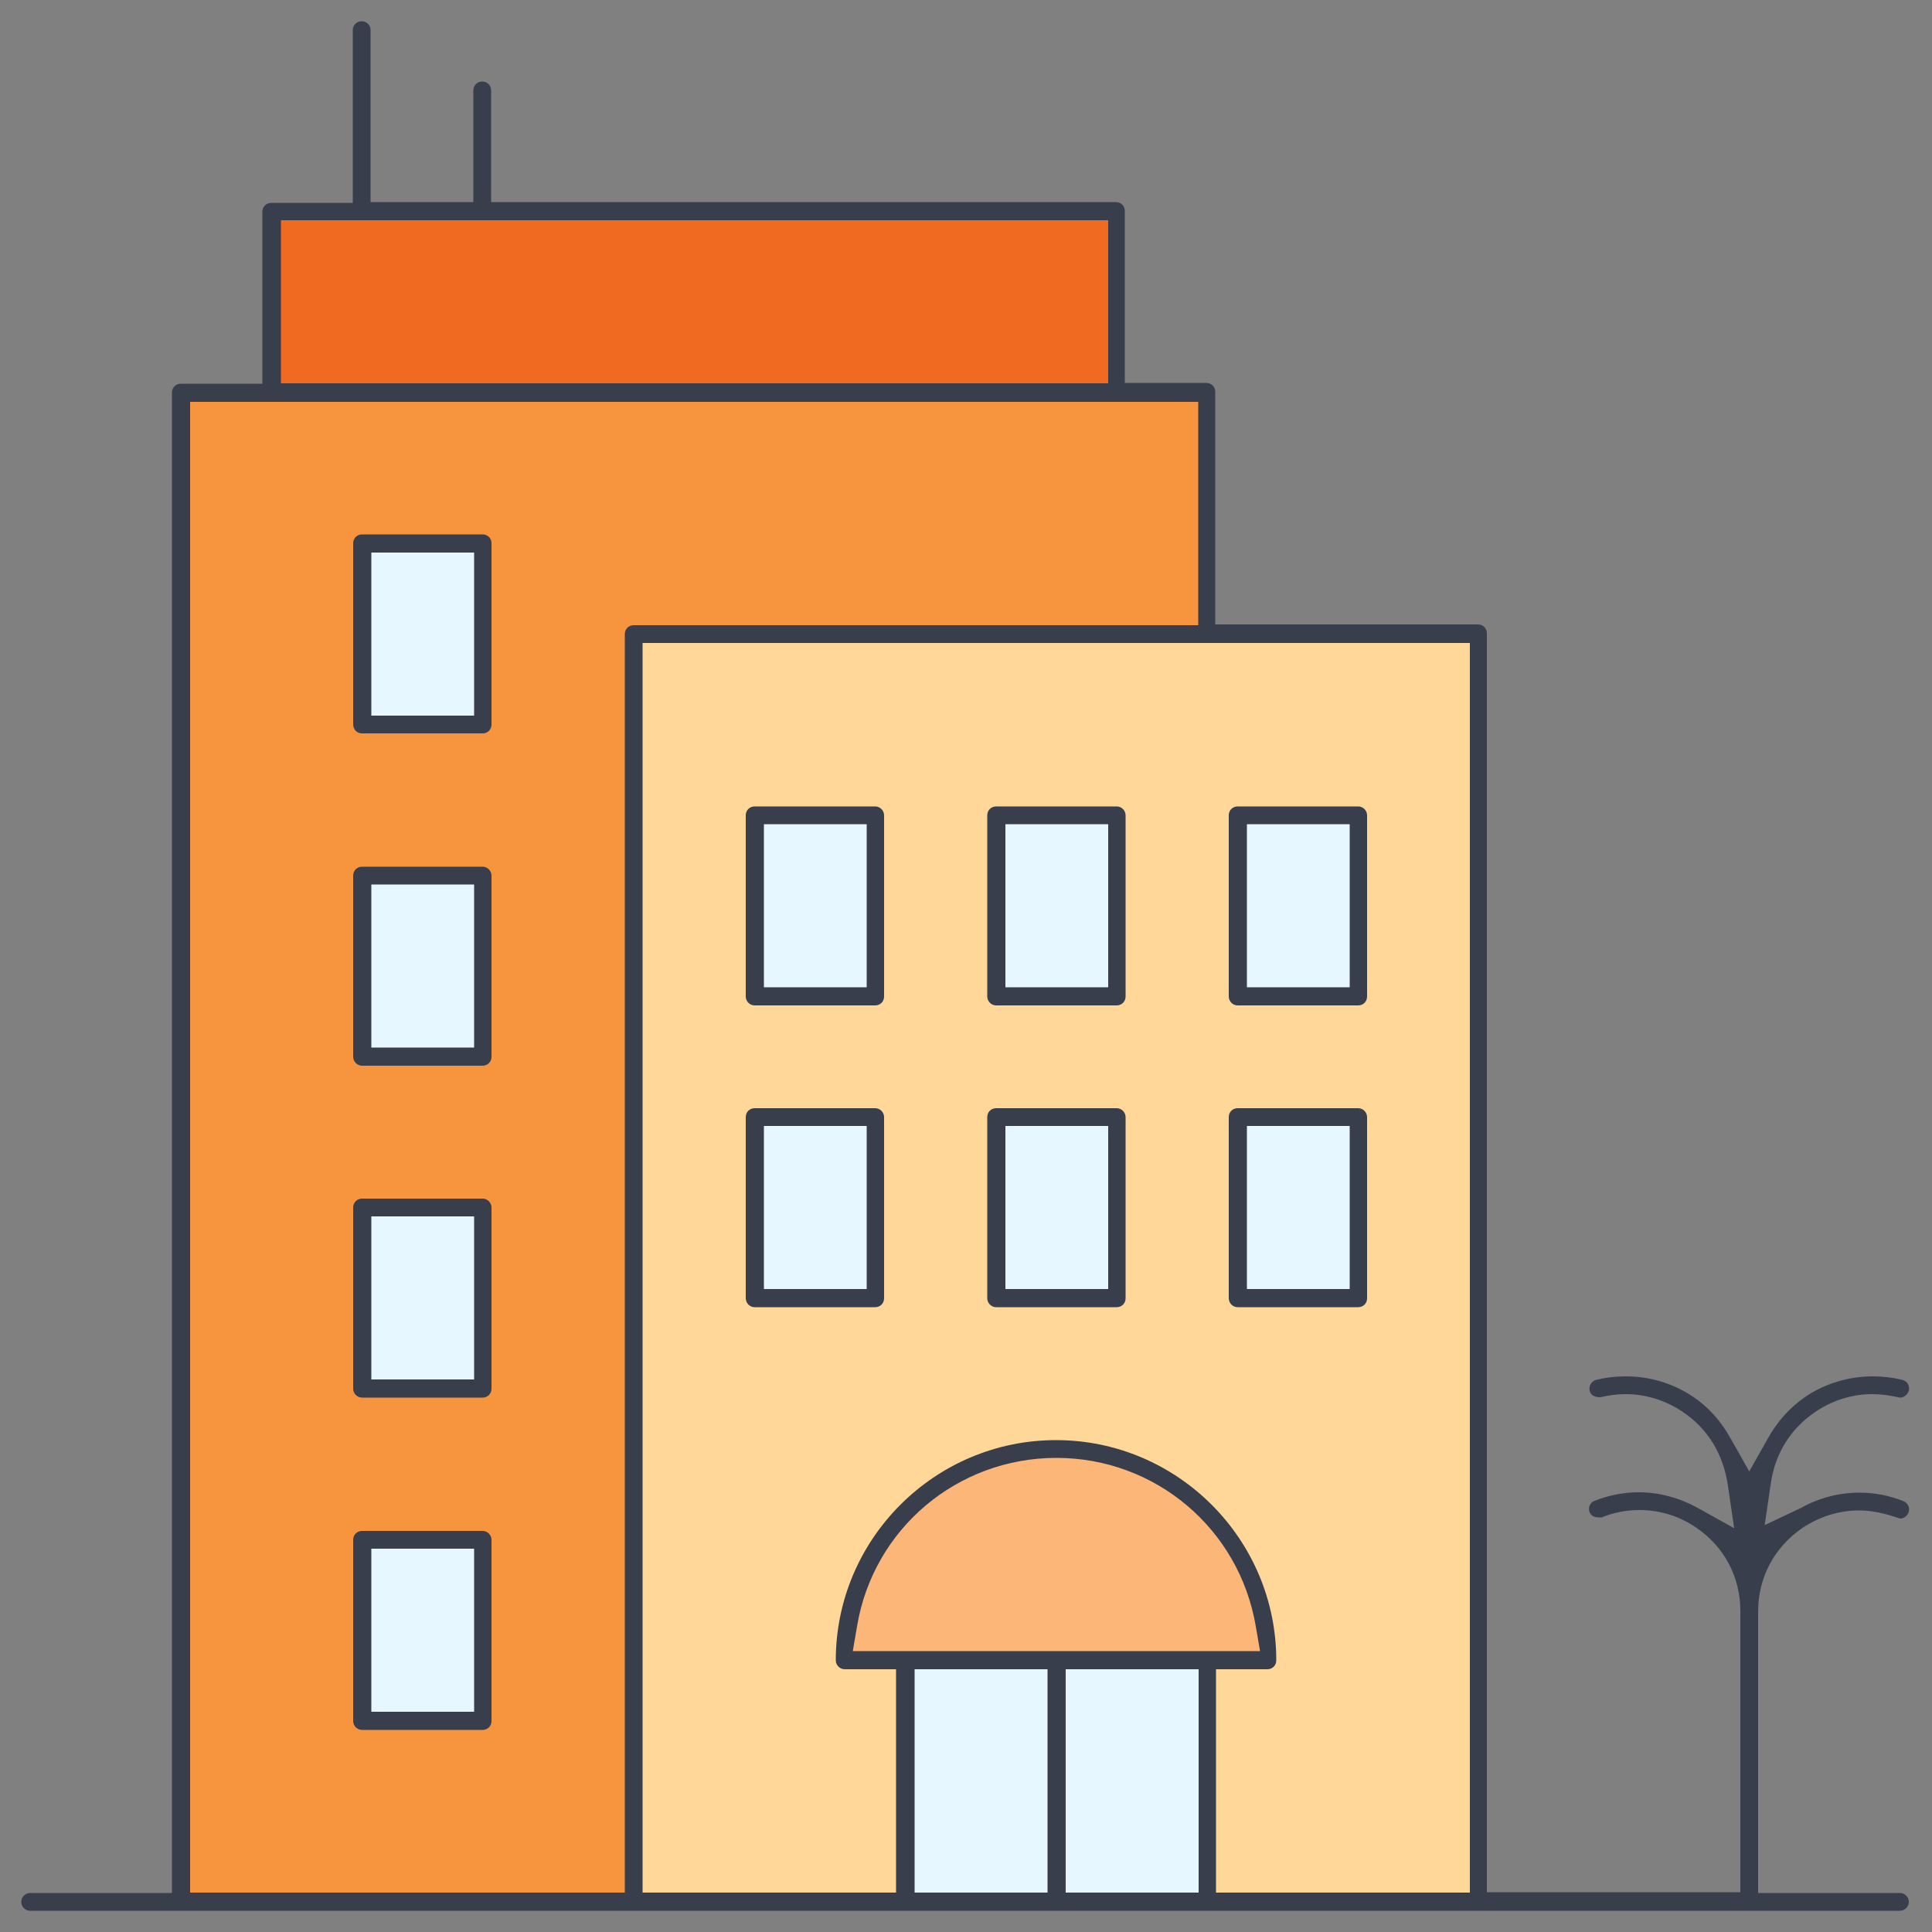 <?xml version="1.0" encoding="UTF-8"?>
<svg xmlns="http://www.w3.org/2000/svg" viewBox="0 0 50 50">
  <rect x="0" y="0" width="50" height="50" fill="#808080" stroke="none"/>
  <defs>
    <style>
      .cls-1 {
        fill: #fcb677;
      }

      .cls-2 {
        fill: #f16a21;
      }

      .cls-3 {
        fill: #e6f7ff;
      }

      .cls-4 {
        fill: #393e4c;
      }

      .cls-5 {
        isolation: isolate;
      }

      .cls-6 {
        fill: #ffd899;
      }

      .cls-7 {
        fill: #f7953e;
        mix-blend-mode: darken;
      }
    </style>
  </defs>
  <g class="cls-5">
    <g id="Layer_4">
      <g>
        <path class="cls-2" d="M7.03,5.47h21.87v4.69H7.03v-4.69Z"/>
        <path class="cls-7" d="M4.69,10.16h26.56v39.06H4.69V10.16Z"/>
        <path class="cls-3" d="M9.37,14.06h3.12v4.69h-3.12v-4.69Z"/>
        <path class="cls-3" d="M9.37,22.66h3.12v4.69h-3.12v-4.69Z"/>
        <path class="cls-3" d="M9.37,31.25h3.12v4.69h-3.12v-4.69Z"/>
        <path class="cls-3" d="M9.37,39.84h3.12v4.69h-3.12v-4.69Z"/>
        <path class="cls-6" d="M16.41,16.41h21.87v32.81h-21.87V16.41Z"/>
        <g>
          <path class="cls-3" d="M23.44,41.41h7.81v7.81h-7.81v-7.81Z"/>
          <path class="cls-3" d="M19.53,21.09h3.12v4.69h-3.12v-4.69Z"/>
          <path class="cls-3" d="M25.78,21.09h3.12v4.69h-3.12v-4.69Z"/>
          <path class="cls-3" d="M32.03,21.09h3.12v4.69h-3.12v-4.69Z"/>
          <path class="cls-3" d="M19.53,28.91h3.12v4.69h-3.12v-4.69Z"/>
          <path class="cls-3" d="M25.78,28.91h3.12v4.69h-3.12v-4.69Z"/>
          <path class="cls-3" d="M32.03,28.91h3.12v4.69h-3.12v-4.69Z"/>
        </g>
        <path class="cls-1" d="M21.87,42.97c0-3.02,2.45-5.47,5.47-5.47s5.47,2.45,5.47,5.47h-10.94Z"/>
        <g>
          <path class="cls-4" d="M9.37,18.98c-.13,0-.23-.1-.23-.23v-4.69c0-.13.1-.23.23-.23h3.12c.13,0,.23.1.23.23v4.69c0,.13-.1.23-.23.23h-3.12ZM9.61,18.52h2.66v-4.22h-2.66v4.22Z"/>
          <path class="cls-4" d="M9.37,27.58c-.13,0-.23-.11-.23-.23v-4.69c0-.13.1-.23.23-.23h3.12c.13,0,.23.11.23.23v4.69c0,.13-.1.23-.23.23h-3.12ZM9.61,27.11h2.66v-4.22h-2.66v4.22Z"/>
          <path class="cls-4" d="M9.37,36.17c-.13,0-.23-.11-.23-.23v-4.69c0-.13.1-.23.23-.23h3.12c.13,0,.23.11.23.23v4.69c0,.13-.1.23-.23.23h-3.12ZM9.61,35.7h2.66v-4.22h-2.66v4.22Z"/>
          <path class="cls-4" d="M9.37,44.77c-.13,0-.23-.11-.23-.23v-4.69c0-.13.1-.23.23-.23h3.12c.13,0,.23.11.23.23v4.69c0,.13-.1.23-.23.23h-3.12ZM9.61,44.3h2.66v-4.22h-2.66v4.22Z"/>
          <path class="cls-4" d="M.78,49.45c-.13,0-.23-.11-.23-.23s.1-.23.23-.23h3.67V10.16c0-.13.1-.23.23-.23h2.11v-4.45c0-.13.1-.23.23-.23h2.11V.78c0-.13.1-.23.23-.23s.23.1.23.23v4.45h2.66v-2.89c0-.13.1-.23.23-.23s.23.1.23.23v2.89h16.17c.13,0,.23.1.23.23v4.45h2.11c.13,0,.23.1.23.23v6.02h6.8c.13,0,.23.1.23.23v32.58h6.56v-7.28c0-.88-.42-1.67-1.15-2.16-.44-.3-.94-.45-1.46-.45-.33,0-.66.06-.98.19-.02,0-.05,0-.07,0-.12,0-.2-.04-.24-.13-.05-.12.01-.26.13-.3.36-.14.74-.22,1.14-.22.52,0,1.04.14,1.5.39l.97.54-.16-1.09c-.12-.84-.53-1.49-1.17-1.92-.44-.3-.96-.46-1.48-.46-.22,0-.44.03-.65.08,0,0-.02,0-.02,0-.15,0-.24-.07-.26-.17-.03-.12.05-.25.17-.28.25-.06.5-.09.76-.09.63,0,1.23.18,1.75.53.39.26.72.63.97,1.08l.48.85.48-.85c.25-.45.58-.81.97-1.08.52-.35,1.13-.53,1.75-.53.26,0,.51.03.76.09.13.03.2.16.17.28-.03.1-.12.18-.23.18-.27-.06-.49-.09-.71-.09-.53,0-1.04.16-1.48.46-.64.43-1.04,1.08-1.15,1.84l-.16,1.09.95-.45c.46-.26.98-.39,1.5-.39.39,0,.77.07,1.14.22.12.05.18.18.13.3-.04.09-.12.15-.22.15-.4-.14-.73-.21-1.06-.21-.52,0-1.02.16-1.46.45-.73.5-1.15,1.28-1.15,2.17v7.28h3.67c.13,0,.23.11.23.23s-.1.23-.23.23H.78ZM31.48,48.98h6.56V16.64h-21.41v32.34h6.56v-5.78h-1.33c-.13,0-.23-.11-.23-.23,0-3.14,2.56-5.7,5.7-5.7s5.7,2.56,5.7,5.7c0,.13-.1.23-.23.23h-1.33v5.78ZM27.58,48.98h3.44v-5.78h-3.44v5.78ZM23.67,48.98h3.44v-5.78h-3.44v5.78ZM4.92,48.98h11.25V16.41c0-.13.1-.23.23-.23h14.61v-5.78H4.92v38.59ZM27.34,37.73c-2.56,0-4.74,1.83-5.16,4.36l-.11.64h10.54l-.11-.64c-.43-2.53-2.6-4.36-5.16-4.36ZM7.27,9.92h21.41v-4.22H7.27v4.22Z"/>
          <path class="cls-4" d="M19.53,26.02c-.13,0-.23-.11-.23-.23v-4.69c0-.13.1-.23.23-.23h3.12c.13,0,.23.11.23.23v4.69c0,.13-.1.23-.23.23h-3.12ZM19.77,25.55h2.66v-4.22h-2.66v4.22Z"/>
          <path class="cls-4" d="M25.78,26.02c-.13,0-.23-.11-.23-.23v-4.69c0-.13.1-.23.23-.23h3.12c.13,0,.23.11.23.23v4.69c0,.13-.1.23-.23.23h-3.12ZM26.02,25.55h2.66v-4.22h-2.66v4.22Z"/>
          <path class="cls-4" d="M32.03,26.02c-.13,0-.23-.11-.23-.23v-4.69c0-.13.1-.23.23-.23h3.12c.13,0,.23.11.23.23v4.69c0,.13-.1.23-.23.23h-3.12ZM32.27,25.55h2.66v-4.22h-2.66v4.22Z"/>
          <path class="cls-4" d="M19.53,33.83c-.13,0-.23-.11-.23-.23v-4.69c0-.13.1-.23.23-.23h3.12c.13,0,.23.11.23.23v4.69c0,.13-.1.23-.23.23h-3.12ZM19.77,33.36h2.66v-4.22h-2.66v4.22Z"/>
          <path class="cls-4" d="M25.78,33.83c-.13,0-.23-.11-.23-.23v-4.69c0-.13.1-.23.23-.23h3.12c.13,0,.23.11.23.23v4.69c0,.13-.1.23-.23.23h-3.12ZM26.02,33.36h2.66v-4.22h-2.66v4.22Z"/>
          <path class="cls-4" d="M32.03,33.83c-.13,0-.23-.11-.23-.23v-4.69c0-.13.1-.23.23-.23h3.12c.13,0,.23.11.23.23v4.69c0,.13-.1.23-.23.23h-3.12ZM32.27,33.36h2.66v-4.22h-2.66v4.22Z"/>
        </g>
      </g>
    </g>
  </g>
</svg>